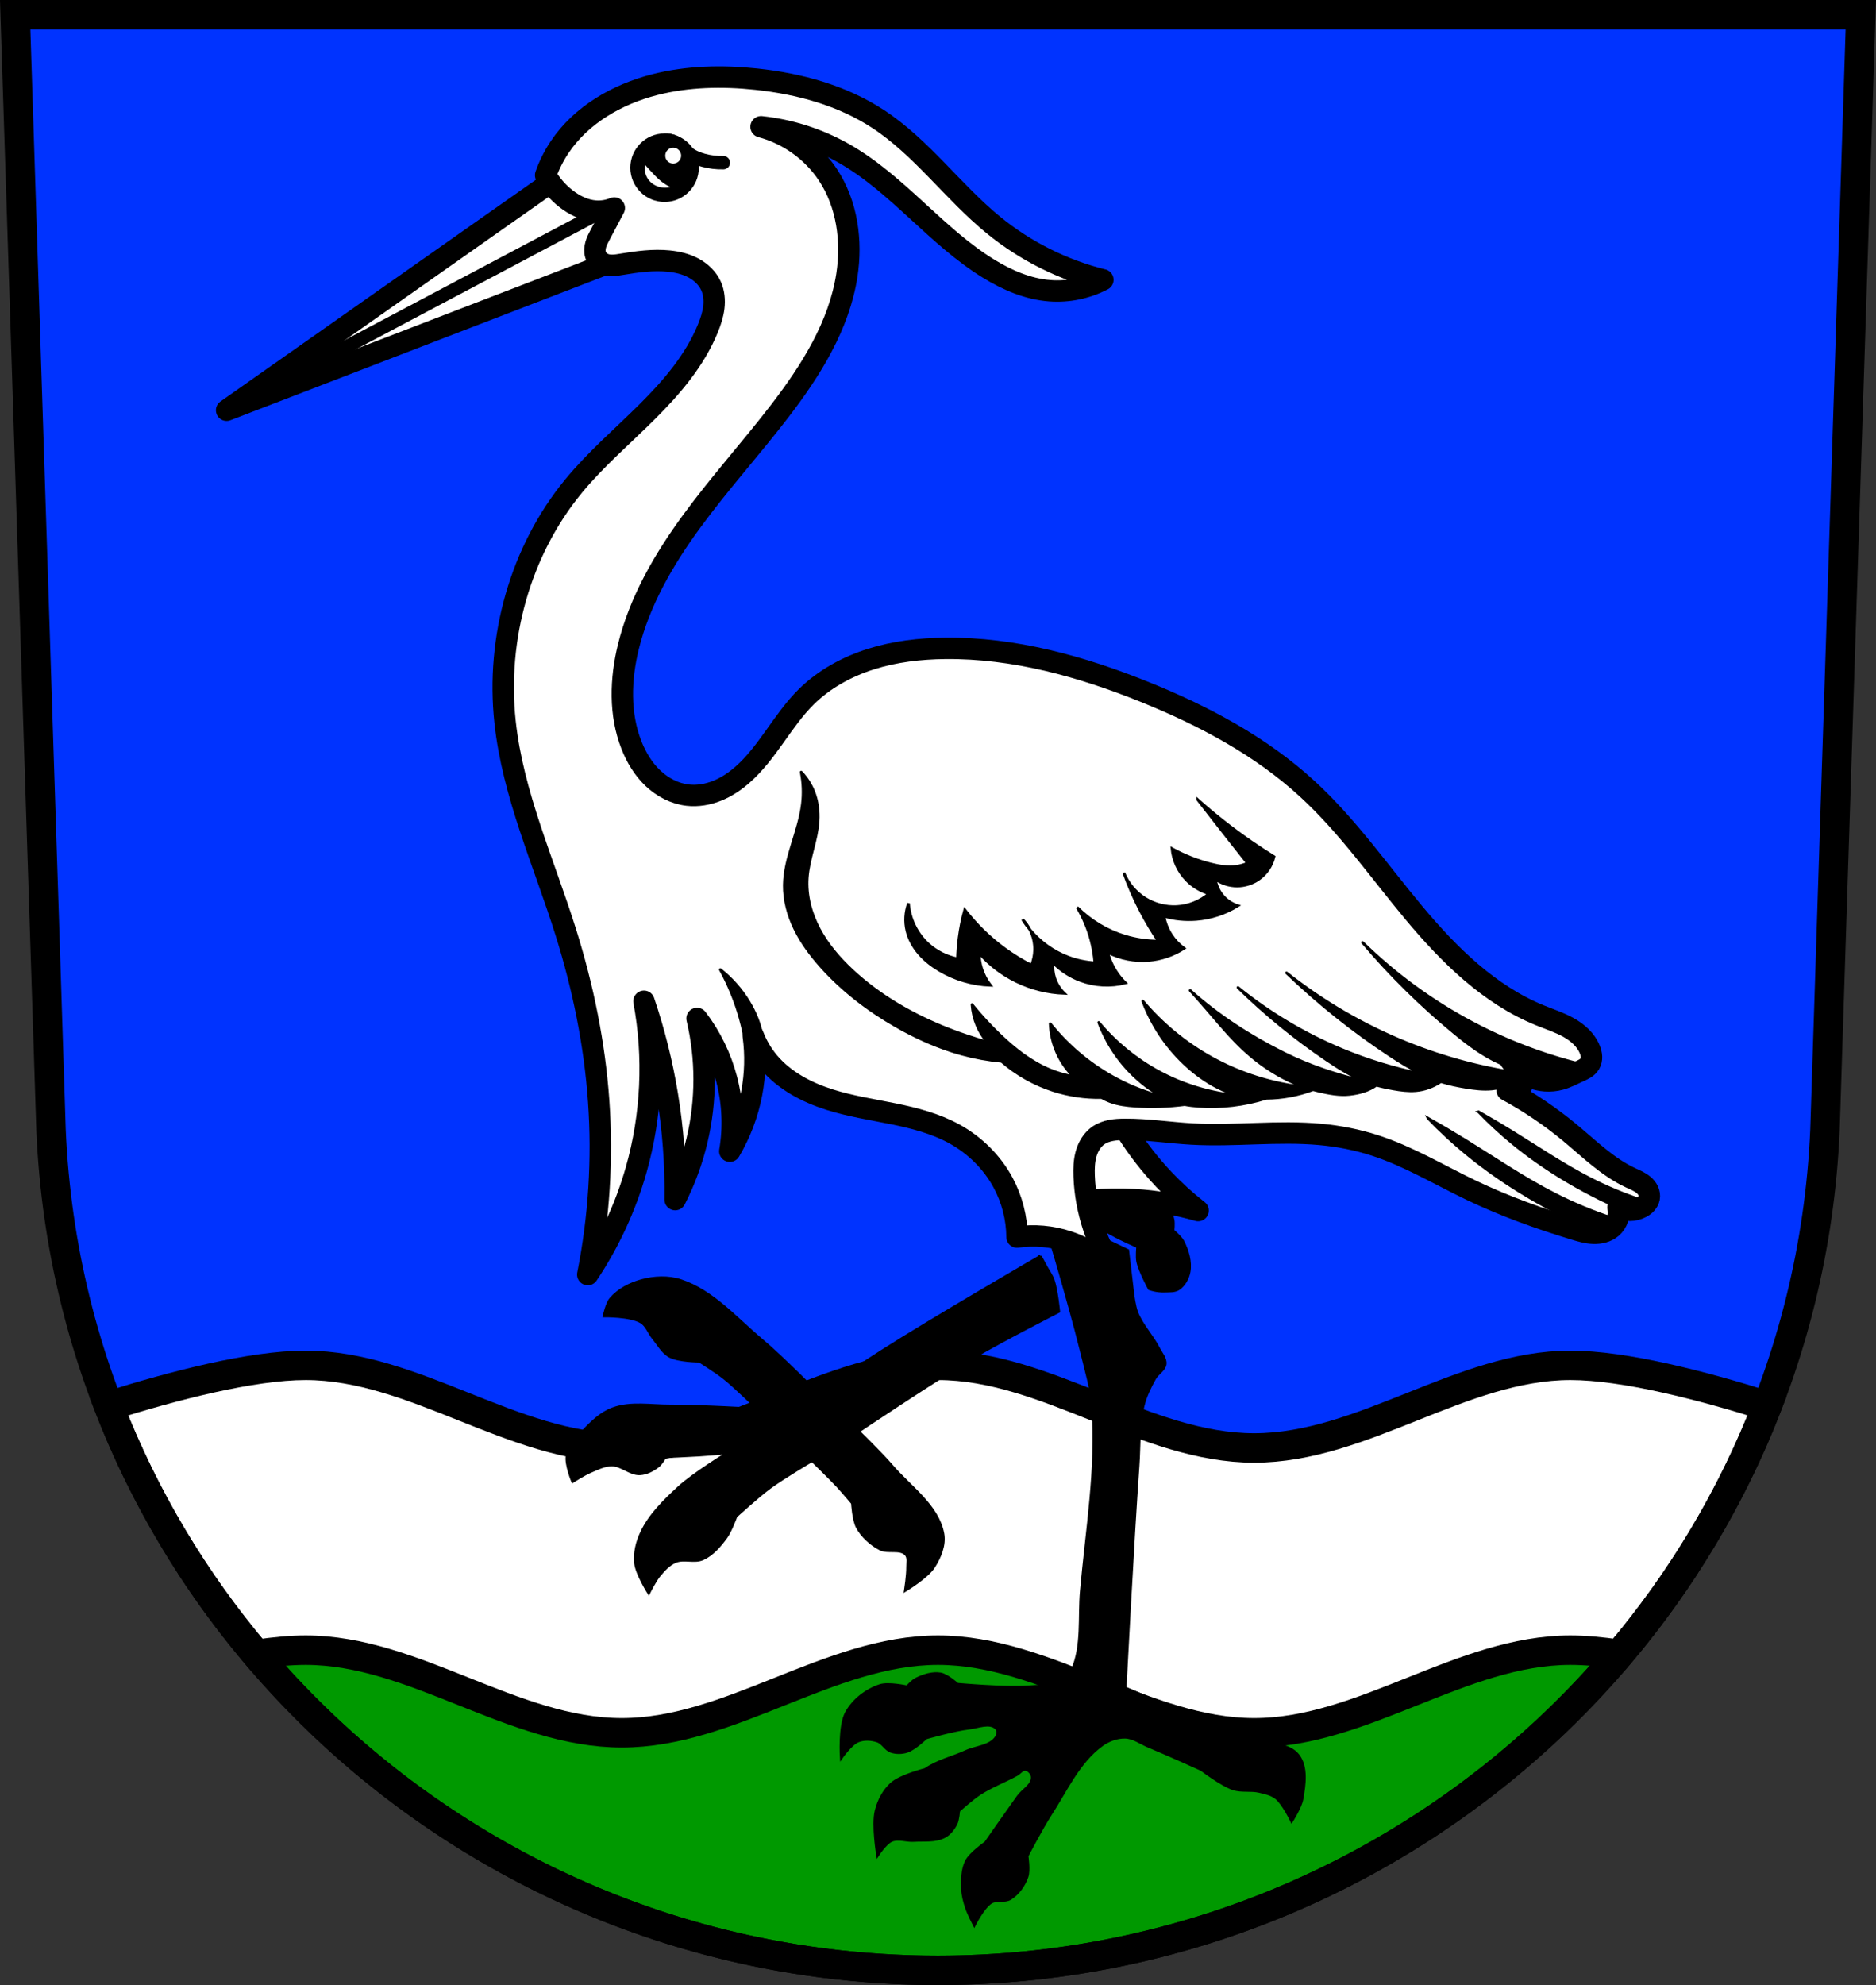 <svg xmlns="http://www.w3.org/2000/svg" width="701.33" height="741.77" viewBox="0 0 701.334 741.769"><rect x="0" y="0" width="701.334" height="741.769" fill="#333333" stroke="none"/><g transform="translate(-13.161-42.906)"><path d="m18.841 48.41l13.398 416.62c7.415 175.25 153.92 314.05 331.59 314.14 177.51-.215 324.07-139.06 331.59-314.14l13.398-416.62h-344.98z" fill="#03f" fill-rule="evenodd"/><g stroke="#000"><g stroke-width="11"><g transform="translate(13.161 42.906)"><path d="m71.44 585.44c59.22 90.82 162.49 150.76 279.23 150.83 116.59-.141 219.82-60.09 279.08-150.83h-558.31z" fill="#090" stroke-linejoin="round" stroke-linecap="round"/><path d="m114.25 510.18c-20.16 0-49.3 7.564-73.62 15.205 13.199 34.05 31.971 65.34 55.2 92.81 6.625-.99 12.871-1.58 18.42-1.58 40.725 0 77.48 30.879 118.21 30.879 40.725 0 77.49-30.879 118.21-30.879 40.725 0 77.48 30.879 118.21 30.879 40.725 0 77.48-30.879 118.21-30.879 5.504 0 11.692.579 18.256 1.555 23.25-27.476 42.05-58.767 55.28-92.81-24.299-7.632-53.4-15.182-73.54-15.182-40.725 0-77.48 30.879-118.21 30.879-40.725 0-77.48-30.879-118.21-30.879-40.725 0-77.49 30.879-118.21 30.879-40.725 0-77.48-30.879-118.21-30.879z" fill="#fff" fill-rule="evenodd"/></g><path d="m18.84 48.41l13.398 416.62c7.415 175.25 153.92 314.05 331.59 314.14 177.51-.215 324.07-139.06 331.59-314.14l13.398-416.62h-344.98z" fill="none" fill-rule="evenodd"/></g><g fill-rule="evenodd"><path d="m420.54 479.41c-1.094.004-2.182.027-3.258.063-.242.008-.481.082-.705.176-1.145.48-2.385.986-3.178 1.941-1.165 1.405-2.026 3.296-1.941 5.119.149 3.207 2.118 6.238 4.236 8.65 3.586 4.083 8.867 6.318 13.592 9 2.952 1.677 9.18 4.412 9.18 4.412 0 0-.364 3.685 0 5.473.74 3.634 4.354 10.238 4.354 10.238 0 0 2.579 1.018 5.885.883 1.73-.071 3.687.09 5.119-.883 2.054-1.395 3.453-3.911 3.883-6.355.666-3.785-.554-7.871-2.295-11.297-.83-1.634-3.707-4.061-3.707-4.061 0 0 .282-2.735 0-4.059-.632-2.962-2.105-5.726-3.707-8.297-1.459-2.34-2.912-4.968-5.295-6.355-6.51-3.791-14.501-4.679-22.16-4.65zm-18.1 15.291c0 0 10.62 35.21 14.957 53.07 1.704 7.02 3.844 14.02 4.344 21.23 1.583 22.829-2.315 45.718-4.344 68.51-.875 9.836.618 20.401-3.377 29.432-.692 1.563-1.891 3.02-3.377 3.861-3.838 2.185-8.623 2.088-13.03 2.412-8.828.649-26.537-.965-26.537-.965 0 0-3.853-3.439-6.271-3.859-3.077-.535-6.367.549-9.168 1.93-1.33.656-3.377 2.895-3.377 2.895 0 0-6.919-1.533-10.133-.482-5.109 1.67-9.956 5.422-12.545 10.133-2.729 4.965-1.93 16.887-1.93 16.887 0 0 3.542-5.142 6.273-6.273 2.229-.923 4.949-.767 7.236 0 2.02.679 3.081 3.183 5.104 3.861 1.894.636 4.091.607 5.994 0 2.766-.882 7.102-5.04 7.102-5.04 0 0 10.604-3.03 16.06-3.641 3.356-.376 7.673-2.316 10.131 0 .768.723.724 2.249.189 3.158-2.179 3.709-7.72 3.798-11.625 5.602-4.996 2.308-10.165 3.328-15.1 6.68 0 0-9.147 2.293-12.543 5.307-2.909 2.582-4.856 6.357-5.791 10.133-1.334 5.386.559 16.639.559 16.639 0 0 2.9-4.535 5.232-5.541 2.511-1.082 5.472.17 8.201 0 3.882-.242 8.132.353 11.58-1.447 1.918-1 3.371-2.892 4.342-4.826.736-1.466.965-4.824.965-4.824 0 0 4.947-4.455 7.721-6.271 4.393-2.877 9.38-4.729 13.992-7.238 1.139-.62 2.101-2.16 3.377-1.93 1.236.223 2.373 1.639 2.412 2.895.093 2.99-3.561 4.809-5.307 7.238-4.092 5.697-12.11 17.211-12.11 17.211 0 0-5.686 3.948-7.193 6.912-1.618 3.183-1.582 7.05-1.447 10.615.087 2.301.73 4.568 1.447 6.756.745 2.27 2.941 6.535 2.941 6.535 0 0 3.272-6.585 6.227-8.467 2.075-1.321 5.151-.145 7.238-1.447 2.92-1.821 5.168-4.941 6.271-8.201.825-2.437 0-7.721 0-7.721 0 0 5.474-10.484 8.686-15.439 5.877-9.07 10.55-19.709 19.299-26.05 2.47-1.792 5.635-2.97 8.686-2.895 3.105.076 5.813 2.189 8.684 3.377 6.654 2.753 19.781 8.686 19.781 8.686 0 0 7.496 5.736 11.891 7.207 3.121 1.045 6.621.233 9.822.996 2.179.52 4.523 1.012 6.271 2.412 2.716 2.174 5.791 8.684 5.791 8.684 0 0 3.331-5.226 3.859-8.201.961-5.405 1.935-12.08-1.447-16.404-3.353-4.286-10.149-4.03-15.439-5.309-3.317-.799-10.133-1.447-10.133-1.447 0 0-11.134-5.928-16.826-8.639-7.312-3.482-22.24-9.787-22.24-9.787 0 0 2.835-55.29 4.811-82.9.541-7.567.09-15.316 1.93-22.676.891-3.565 2.526-6.938 4.342-10.133 1.081-1.902 3.606-3.134 3.861-5.307.244-2.076-1.467-3.927-2.414-5.791-2.387-4.696-6.255-8.614-8.201-13.51-.851-2.14-1.447-6.754-1.447-6.754l-1.93-16.404zm-.324 17.608c0 0-41.18 23.908-59.35 35.524-8.03 5.138-23.932 15.68-23.932 15.68 0 0-13.487-13.657-20.836-19.807-9.62-8.05-18.408-18.373-30.33-22.281-4.64-1.521-9.938-1.285-14.648 0-4.313 1.176-8.66 3.401-11.553 6.809-1.479 1.743-2.477 6.395-2.477 6.395 0 0 9.825-.14 13.824 2.27 2.144 1.292 2.941 4.057 4.539 5.984 1.958 2.361 3.481 5.351 6.174 6.82 3.308 1.805 11.154 1.844 11.154 1.844 0 0 6.21 3.913 9.08 6.189 4.536 3.601 12.791 11.76 12.791 11.76 0 0-21.861-1.295-32.803-1.238-7.16.037-14.726-1.415-21.455 1.031-4.382 1.593-7.955 5.05-11.141 8.459-2.476 2.646-5.312 5.517-5.984 9.08-.613 3.247 2.064 9.695 2.064 9.695 0 0 4.281-2.717 6.602-3.713 2.579-1.107 5.239-2.484 8.04-2.477 3.676 0 6.85 3.479 10.521 3.301 2.462-.12 4.861-1.376 6.809-2.887 1.163-.902 2.682-3.508 2.682-3.508 0 0 8.394-.355 12.586-.619 3.579-.226 10.729-.824 10.729-.824 0 0-12.866 7.897-18.363 12.996-5.3 4.916-10.727 10.178-13.822 16.711-1.681 3.547-2.709 7.653-2.27 11.553.455 4.04 4.951 11.141 4.951 11.141 0 0 2.276-4.64 3.92-6.602 1.691-2.02 3.565-4.117 5.984-5.156 3.175-1.363 7.165.389 10.314-1.033 3.592-1.622 6.336-4.866 8.666-8.04 1.709-2.332 3.713-7.84 3.713-7.84 0 0 8.151-7.453 12.584-10.729 5.05-3.73 15.887-10.11 15.887-10.11 0 0 6.438 6.22 9.49 9.49 1.929 2.067 5.57 6.396 5.57 6.396 0 0 .358 6.377 1.855 9.08 1.886 3.404 5.02 6.231 8.459 8.04 2.923 1.541 7.456-.366 9.697 2.063 1.082 1.172.591 3.151.619 4.746.05 2.901-.826 8.664-.826 8.664 0 0 8.04-4.856 10.521-8.664 2.375-3.65 4.321-8.308 3.508-12.586-1.98-10.418-12.288-17.321-19.19-25.375-3.859-4.507-12.379-12.791-12.379-12.791 0 0 28.526-19.15 43.32-27.852 10.29-6.05 31.564-16.918 31.564-16.918 0 0-.76-7.999-2.063-11.76-.588-1.697-1.697-3.165-2.551-4.744-.752-1.39-2.265-4.165-2.265-4.165z"/><g fill="#fff"><path d="m243.64 93.76l-145.76 102.44 174.65-67.24-28.882-35.2" stroke-linejoin="round" stroke-width="8"/><path d="m97.87 196.2l160.21-84.84" stroke-width="5"/><g stroke-linejoin="round" stroke-width="8"><path d="m424.3 445.65c5.406 14.04 13.584 27 23.925 37.929 3.979 4.204 8.274 8.109 12.838 11.671-7.79-2.245-15.831-3.618-23.925-4.085-10.764-.621-21.619.366-32.09 2.918l-7.586-43.765 26.842-4.668z"/><path d="m425.47 147.46c-6.06 3.172-13.02 4.605-19.84 4.085-8.113-.619-15.818-3.921-22.758-8.169-19.755-12.09-34.12-31.762-54.27-43.18-9.486-5.375-20.08-8.775-30.927-9.92 10.195 2.693 19.315 9.267 25.09 18.09 7.097 10.837 8.972 24.542 7 37.35-2.902 18.86-13.464 35.636-25.09 50.767-10.728 13.96-22.566 27.05-32.963 41.26-10.398 14.207-19.429 29.757-23.639 46.852-2.979 12.1-3.406 25.17 1.167 36.762 1.807 4.58 4.404 8.902 7.97 12.297 3.566 3.395 8.145 5.82 13.04 6.376 3.715.422 7.512-.237 10.983-1.628 3.471-1.391 6.626-3.497 9.441-5.958 9.487-8.295 14.954-20.325 23.925-29.18 6.69-6.601 15.171-11.232 24.13-14.07 8.961-2.834 18.404-3.924 27.802-4.02 25.652-.271 50.904 6.734 74.69 16.339 21.957 8.866 43.25 20.16 60.687 36.18 15.04 13.808 26.804 30.723 39.894 46.39 13.09 15.666 28.14 30.54 47.05 38.22 3.608 1.466 7.346 2.664 10.741 4.571 3.396 1.907 6.498 4.645 7.931 8.266.334.843.574 1.732.608 2.638.034.906-.147 1.833-.608 2.614-.432.733-1.092 1.309-1.811 1.764-.719.455-1.501.798-2.274 1.154-2.3 1.06-4.558 2.256-7 2.918-3.627.981-7.581.71-11.04-.758-3.459-1.467-6.402-4.122-8.217-7.412 1.698.36 3.257 1.342 4.316 2.717 1.058 1.376 1.607 3.135 1.52 4.868-.041.807-.218 1.614-.584 2.334-.518 1.02-1.416 1.842-2.478 2.267-1.062.425-2.279.449-3.357.067 8.268 4.476 16.1 9.761 23.341 15.755 7.306 6.05 14.163 12.911 22.758 16.922 1.692.79 3.468 1.479 4.896 2.682.714.601 1.332 1.33 1.728 2.176.396.846.56 1.812.378 2.728-.153.77-.545 1.481-1.065 2.069-.52.588-1.164 1.057-1.853 1.432-2.671 1.457-6.082 1.457-8.753 0 .366 1.347.342 2.797-.068 4.131-.41 1.334-1.206 2.547-2.266 3.455-1.856 1.59-4.41 2.172-6.851 2.083-2.442-.089-4.816-.787-7.153-1.5-13.14-4.01-26.12-8.655-38.513-14.588-11.961-5.726-23.423-12.665-36.04-16.751-6.585-2.133-13.422-3.463-20.315-4.1-15.974-1.477-32.08.752-48.1-.155-8.374-.475-16.705-1.806-25.09-1.751-1.726.011-3.459.083-5.153.413-1.694.33-3.355.928-4.766 1.922-2.284 1.608-3.776 4.166-4.529 6.857-.753 2.69-.826 5.523-.723 8.315.479 12.966 4.744 25.77 12.136 36.434-4.852-5.498-11.181-9.681-18.14-11.988-6.117-2.028-12.708-2.611-19.09-1.688-.051-7.1-1.871-14.18-5.252-20.423-4.115-7.601-10.524-13.909-18.09-18.09-7.088-3.916-15.05-5.961-22.981-7.571-7.936-1.61-15.978-2.831-23.701-5.267-8.61-2.716-16.945-7.096-22.758-14-2.481-2.949-4.463-6.318-5.835-9.92.971 7.165.773 14.488-.584 21.59-1.451 7.596-4.229 14.937-8.169 21.59 1.506-8.896 1.105-18.11-1.167-26.842-2.139-8.22-5.932-16.01-11.09-22.758 3.533 14.896 3.533 30.619 0 45.515-1.822 7.683-4.572 15.15-8.169 22.17.187-13.08-.791-26.18-2.918-39.1-1.958-11.883-4.888-23.605-8.753-35.01 3.886 20.858 2.879 42.611-2.918 63.02-3.939 13.87-10.07 27.12-18.09 39.1 4.232-21.281 5.61-43.13 4.085-64.771-1.508-21.396-5.841-42.553-12.254-63.02-8.19-26.14-19.841-51.54-22.758-78.78-3.345-31.24 5.686-63.876 25.675-88.11 8.263-10.02 18.19-18.506 27.402-27.662 9.21-9.155 17.878-19.249 22.781-31.27 1.022-2.508 1.879-5.106 2.197-7.795.318-2.689.074-5.487-1.03-7.96-1.304-2.922-3.753-5.244-6.573-6.756-2.82-1.512-5.998-2.259-9.182-2.581-5.836-.59-11.719.204-17.506 1.167-1.067.178-2.137.362-3.219.409-1.081.047-2.181-.046-3.2-.409-.806-.287-1.553-.742-2.163-1.342-.61-.6-1.08-1.344-1.338-2.159-.404-1.272-.281-2.665.103-3.943.385-1.278 1.019-2.465 1.647-3.643 1.762-3.301 3.513-6.607 5.252-9.92-2.202.924-4.62 1.327-7 1.167-4.061-.273-7.883-2.158-11.09-4.668-3.058-2.396-5.649-5.385-7.586-8.753 1.298-3.704 3.067-7.243 5.252-10.503 8.08-12.06 21.531-19.765 35.595-23.341 12.32-3.133 25.24-3.381 37.882-2.043 16.04 1.697 32.07 6.04 45.563 14.881 16.381 10.728 28.01 27.305 43.18 39.68 11.893 9.699 25.952 16.728 40.847 20.423z"/></g></g><path d="m460.92 341.71c3.192 4.114 6.396 8.219 9.611 12.314 2.993 3.813 5.998 7.618 9.01 11.414-1.337.593-2.757.999-4.205 1.201-3.207.449-6.473-.103-9.611-.902-5.02-1.279-9.881-3.202-14.418-5.707.416 4.363 2.355 8.568 5.406 11.715 2.308 2.38 5.234 4.156 8.41 5.105-3.339 2.851-7.63 4.568-12.01 4.807-4.173.227-8.409-.883-11.936-3.127-3.526-2.244-6.327-5.611-7.889-9.488 1.772 4.941 3.882 9.761 6.309 14.416 1.993 3.824 4.2 7.536 6.607 11.11-4.163.004-8.327-.604-12.314-1.801-6.779-2.035-13.04-5.79-18.02-10.814 2.243 3.745 3.967 7.802 5.105 12.02.77 2.848 1.273 5.767 1.502 8.709-3.384-.203-6.735-.913-9.91-2.102-5.585-2.09-10.585-5.697-14.381-10.293 1.196 2.336 1.824 4.965 1.766 7.59-.043 1.955-.453 3.901-1.201 5.707-3.568-1.82-6.988-3.933-10.213-6.309-5.548-4.086-10.517-8.954-14.717-14.416-.944 3.45-1.648 6.964-2.104 10.512-.333 2.591-.532 5.198-.6 7.809-4-.792-7.778-2.681-10.813-5.406-4.336-3.894-7.087-9.504-7.51-15.316-1.194 3.247-1.405 6.847-.6 10.211.757 3.163 2.388 6.082 4.508 8.549 2.12 2.467 4.718 4.494 7.506 6.168 5.791 3.478 12.472 5.461 19.223 5.707-1.468-1.881-2.594-4.03-3.305-6.307-.576-1.845-.88-3.774-.9-5.707 3.86 4.361 8.584 7.954 13.816 10.512 5.604 2.739 11.788 4.286 18.02 4.506-1.649-1.565-2.901-3.546-3.605-5.707-.597-1.832-.802-3.791-.6-5.707 2.871 2.908 6.382 5.18 10.211 6.607 5.342 1.992 11.296 2.312 16.82.902-2.12-2.067-3.859-4.523-5.105-7.209-.627-1.352-1.131-2.762-1.502-4.205 4.699 2.385 10.07 3.437 15.318 3 4.686-.387 9.269-1.95 13.215-4.506-1.899-1.385-3.539-3.126-4.807-5.105-1.342-2.096-2.266-4.458-2.703-6.908 3.893 1.1 7.982 1.508 12.02 1.201 5.514-.419 10.92-2.187 15.617-5.105-2.367-.747-4.494-2.236-6.01-4.205-1.271-1.655-2.109-3.641-2.404-5.707 2.361 1.644 5.232 2.547 8.109 2.547 2.877 0 5.75-.902 8.111-2.547 2.843-1.98 4.915-5.04 5.705-8.41-2.951-1.828-5.855-3.731-8.709-5.707-6.921-4.791-13.547-10.01-19.824-15.617zm-65.48 44.752c.82 1.337 1.74 2.611 2.738 3.82-.717-1.4-1.638-2.695-2.738-3.82zm170.48 71.898c3.965 4.117 8.169 8 12.586 11.631 5.587 4.59 11.51 8.766 17.66 12.568 8.03 4.967 16.46 9.301 25.17 12.945l5.637-4.127c-6.514-2.136-12.863-4.773-18.975-7.879-10.292-5.231-19.857-11.763-29.684-17.822-4.085-2.519-8.218-4.958-12.398-7.316zm-18.889 2.385c4.482 4.66 9.235 9.06 14.229 13.168 6.315 5.196 13.01 9.923 19.965 14.229 9.08 5.623 18.607 10.528 28.459 14.654l6.371-4.672c-7.364-2.419-14.543-5.404-21.451-8.92-11.636-5.923-22.446-13.316-33.555-20.18-4.618-2.852-9.292-5.614-14.02-8.283z"/></g><g stroke-linecap="round" stroke-width="5"><circle cx="261.61" cy="105.57" r="10.303" stroke-linejoin="round"/><path d="m261.61 95.27c1.271-.12 2.574.123 3.716.694 1.925.962 3.281 2.755 4.977 4.08 1.703 1.33 3.74 2.176 5.825 2.745 2.421.66 4.938.965 7.446.903" fill="none" fill-rule="evenodd"/></g><path d="m312.68 331.42c.777 3.93.93 7.982.451 11.959-.619 5.142-2.275 10.09-3.791 15.04-1.516 4.952-2.91 10.01-2.979 15.191-.075 5.651 1.452 11.255 3.922 16.338 2.47 5.083 5.863 9.674 9.617 13.898 7.962 8.96 17.592 16.36 27.98 22.338 7.819 4.5 16.12 8.226 24.82 10.605 4.873 1.332 9.862 2.241 14.893 2.709 5.585 4.842 12.147 8.548 19.18 10.83 5.856 1.901 12.03 2.806 18.19 2.689.979.543 1.98 1.043 3.03 1.443 3.081 1.18 6.405 1.577 9.697 1.791 6.12.398 12.276.189 18.357-.598 1.668.319 3.362.517 5.057.639 8.564.616 17.236-.415 25.43-2.98 5.972-.048 11.929-1.153 17.525-3.238.701.189 1.402.381 2.109.541 3.775.853 7.701 1.651 11.547 1.217 3.496-.395 7.091-1.325 9.984-3.418 2.088.577 4.215 1.014 6.35 1.387 2.764.483 5.574.866 8.371.637 3.352-.274 6.616-1.464 9.389-3.365 3.078.961 6.245 1.61 9.428 2.129 3.176.518 6.405.919 9.609.619 4.671-.438 9.185-2.405 12.686-5.527-15.172-2-30.09-5.92-44.29-11.637-16.192-6.52-31.439-15.38-45.12-26.22 11.843 11.335 24.702 21.608 38.37 30.654 3.914 2.59 7.93 5.086 12.15 7.119-10.128-2.045-20.06-5.063-29.604-9.03-14.05-5.836-27.25-13.7-39.07-23.27 10.212 9.984 21.319 19.05 33.14 27.06 4.582 3.103 9.324 6.067 14.469 8.07-10.5-2.42-20.833-5.837-30.457-10.635-12.565-6.263-24.546-13.978-35.02-23.395 8.966 9.722 14.269 17.374 22.814 24.582 4.154 3.504 8.777 6.507 13.648 8.916 2.111 1.044 4.309 1.925 6.551 2.672-12.294-1.301-24.323-5.089-35.12-11.1-9.719-5.411-18.441-12.603-25.607-21.11 3.253 8.744 8.516 16.732 15.266 23.17 3.289 3.137 6.93 5.914 10.881 8.16 2.586 1.47 5.31 2.716 8.166 3.549.692.202 1.39.376 2.094.531-10.731-.894-21.278-4.02-30.723-9.191-8.436-4.623-15.993-10.844-22.15-18.234 2.81 7.556 7.363 14.458 13.203 20.02 2.846 2.708 5.998 5.103 9.412 7.05.449.256.907.497 1.365.736-5.808-1.509-11.451-3.654-16.771-6.43-9.784-5.104-18.482-12.274-25.359-20.904.237 6.623 2.814 13.14 7.172 18.13.496.569 1.018 1.114 1.553 1.645-3.03-.522-6-1.367-8.842-2.545-6.977-2.896-13.04-7.65-18.504-12.861-3.779-3.601-7.322-7.448-10.604-11.508.181 2.632.793 5.235 1.805 7.672.948 2.284 2.247 4.423 3.836 6.318-4.814-1.339-9.56-2.921-14.215-4.738-13.286-5.186-25.914-12.368-36.33-22.11-4.827-4.517-9.19-9.611-12.283-15.453-3.094-5.842-4.877-12.476-4.416-19.07.503-7.192 3.61-14.02 4.063-21.21.231-3.67-.249-7.402-1.58-10.83-1.072-2.76-2.692-5.305-4.738-7.445zm209.85 63.63c10.325 12.193 21.743 23.458 34.07 33.619 5.378 4.432 10.998 8.696 17.375 11.508 2.984 1.316 6.104 2.301 9.25 3.16 3.03.826 6.115 1.542 9.252 1.578 4.572.052 9.149-1.392 12.861-4.061-14.504-3.486-28.564-8.807-41.742-15.795-15.03-7.97-28.909-18.11-41.07-30.01zm-240.08 10.152c3.169 5.781 5.674 11.927 7.447 18.277 1.928 6.902 2.991 14.05 3.158 21.21l4.965-3.611c.676-3.72.676-7.561 0-11.281-.813-4.478-2.597-8.751-4.965-12.637-2.787-4.574-6.398-8.645-10.605-11.959z" fill-rule="evenodd" stroke-linejoin="round"/></g><path d="m264.835 98.106a2.957 2.957 0 0 0 -2.957 2.957 2.957 2.957 0 0 0 2.957 2.957 2.957 2.957 0 0 0 2.957 -2.957 2.957 2.957 0 0 0 -2.957 -2.957m-10.457 6.473c-.294 1.353-.151 2.798.4 4.068.633 1.459 1.794 2.669 3.189 3.432 1.734.948 3.831 1.209 5.744.717-1.311-.651-2.545-1.456-3.67-2.393-1.055-.879-2.01-1.87-2.951-2.871-.915-.973-1.82-1.959-2.713-2.953" fill="#fff" fill-rule="evenodd"/></g></svg>